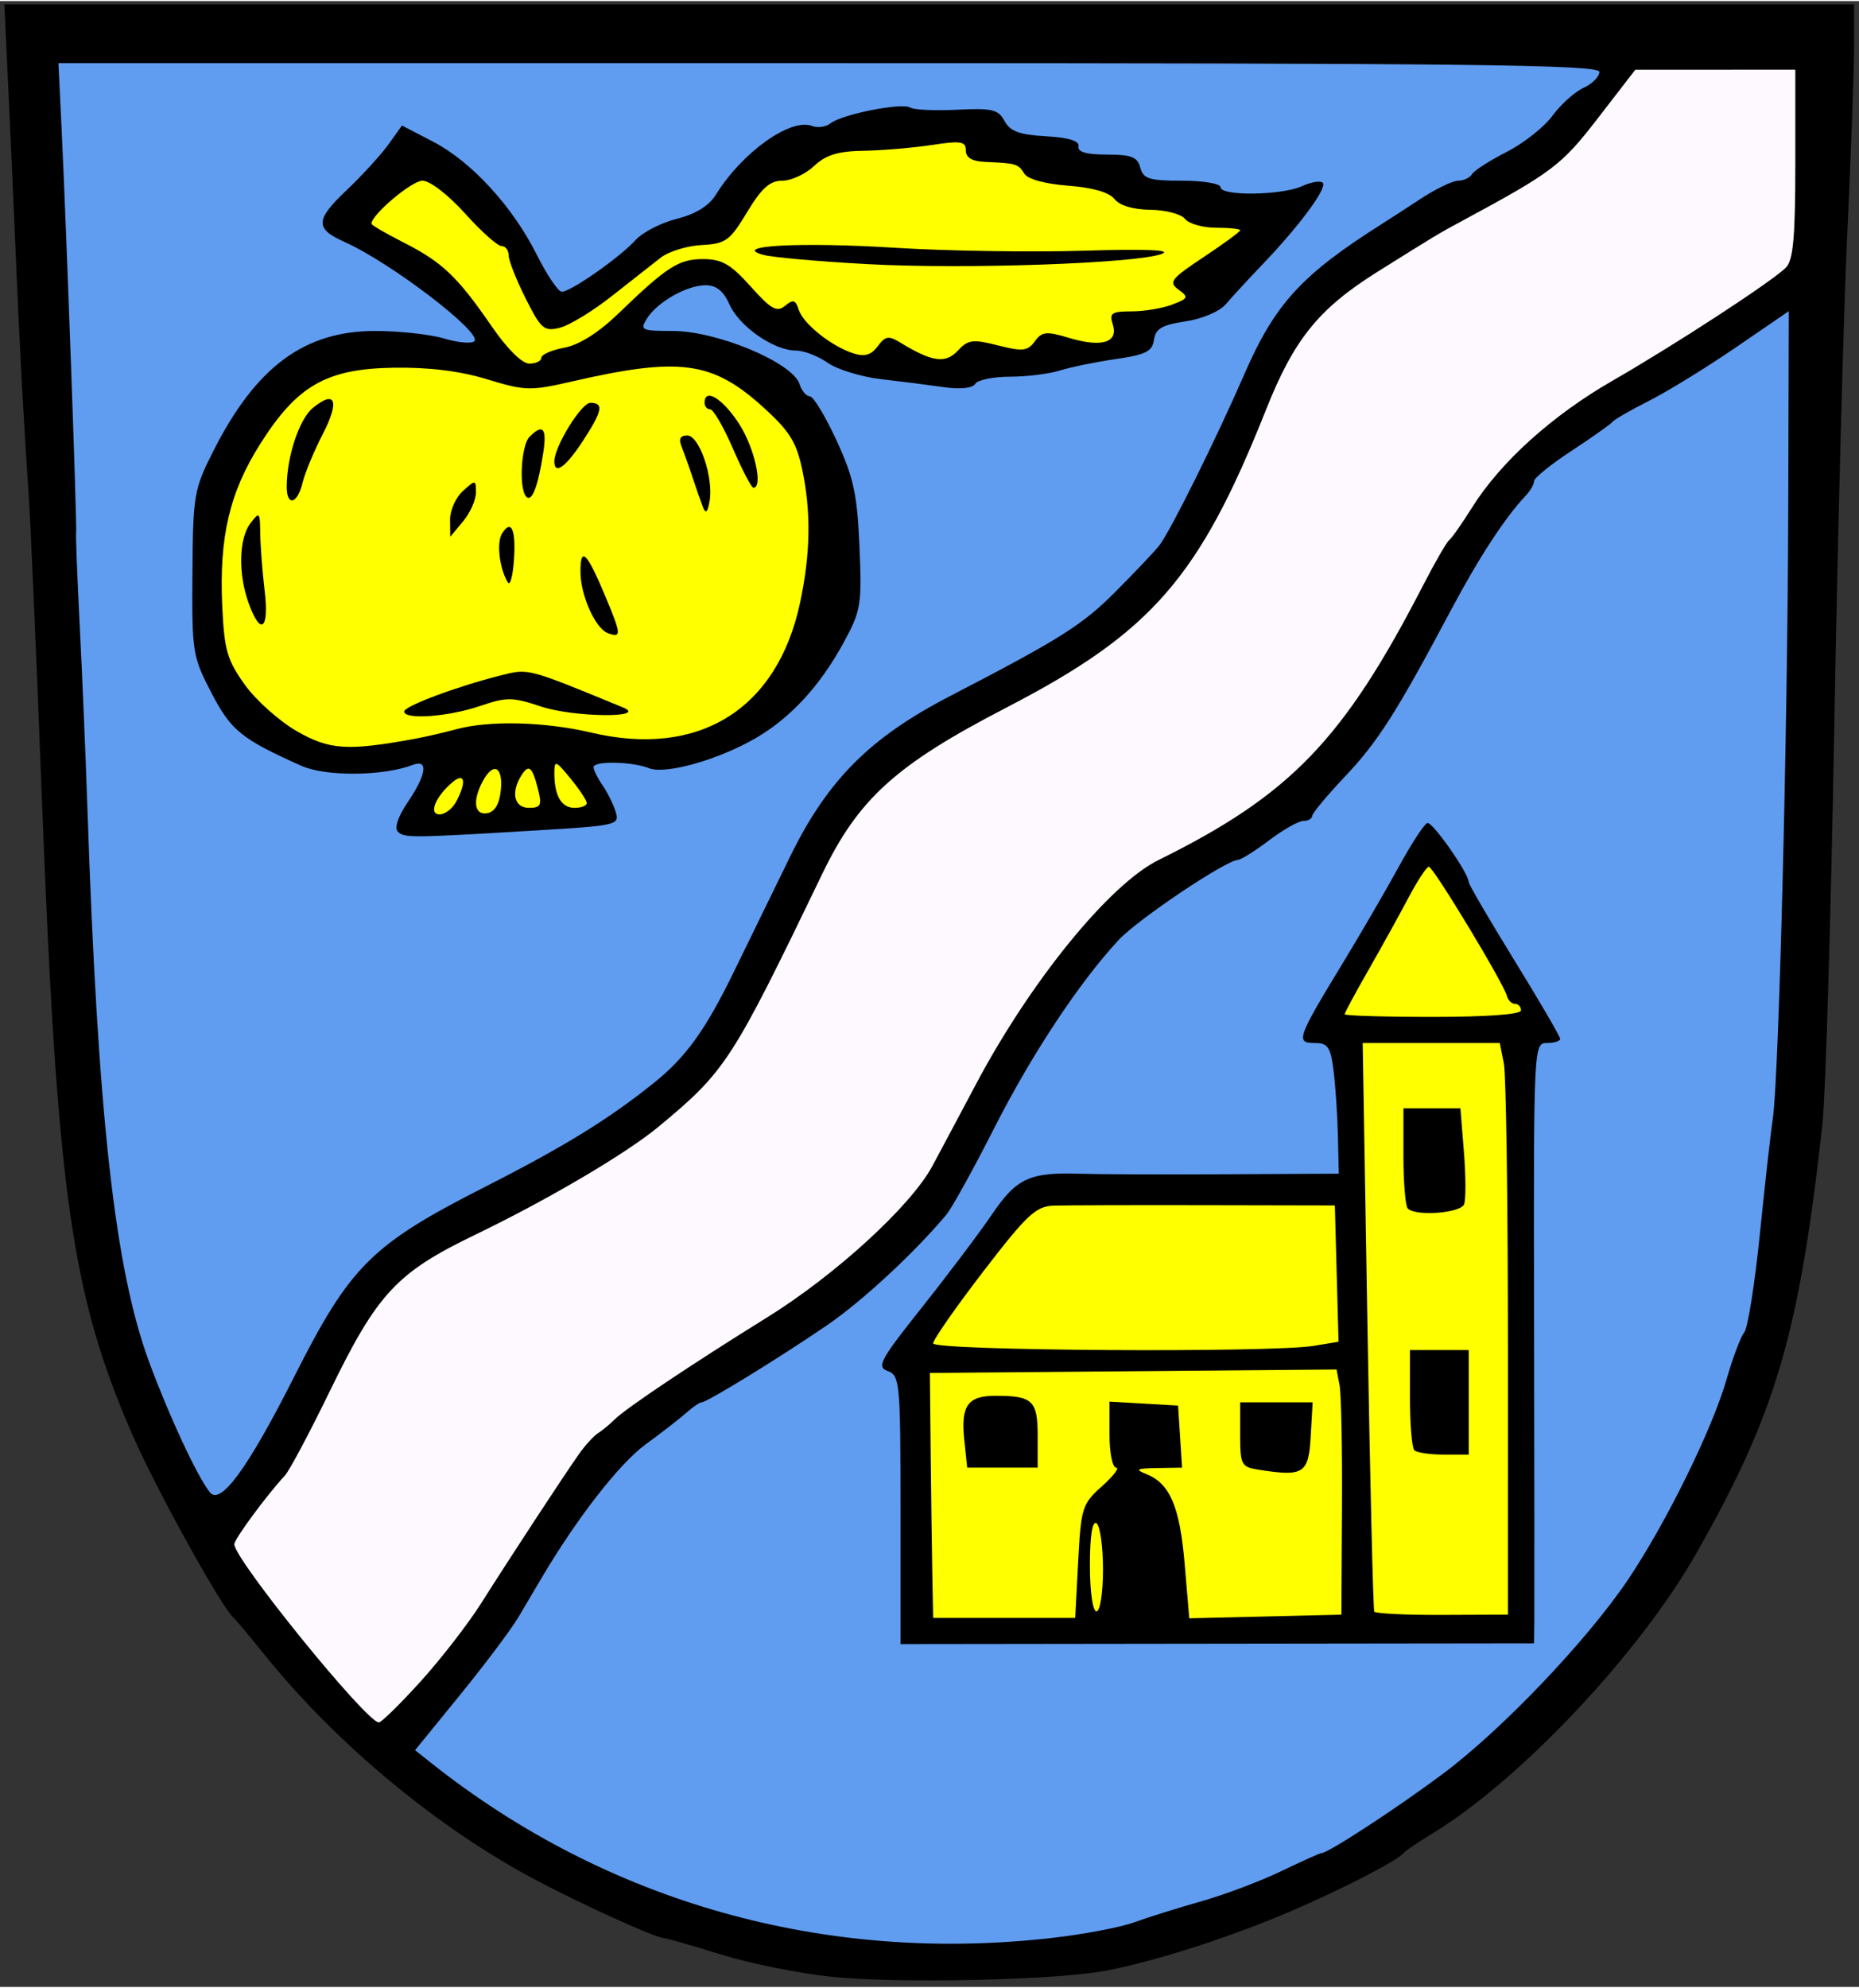 <svg width="289" xmlns="http://www.w3.org/2000/svg" viewBox="3.13 2.5 284.62 303.99 " height="309">
<rect x="3.13" y="2.5" width="284.62" height="303.99" fill="#333333" stroke="none"/>
<path d="m130.5,304.943c-4.95-.512-12.625-2.059-17.056-3.437-4.431-1.378-8.355-2.506-8.72-2.506-1.166,0-11.989-4.898-19.223-8.699-15.213-7.995-30.91-21.007-42-34.819-2.2-2.74-4.267-5.207-4.593-5.482-1.802-1.518-11.757-19.495-15.406-27.818-9.415-21.478-11.619-36.898-13.96-97.682-.826-21.45-1.737-42.375-2.023-46.5-.74-10.667-1.442-23.692-1.994-37-.262-6.325-.758-17.462-1.103-24.75l-.626-13.25h141.602 141.602v6.418c0,3.53-.472,16.468-1.05,28.75-.577,12.282-1.469,46.182-1.982,75.332-.513,29.15-1.334,56.6-1.824,61-3.582,32.127-7.087,44.065-19.231,65.5-8.72,15.391-26.989,34.797-40.485,43.005-2.161,1.314-4.154,2.665-4.429,3.002-1.026,1.256-10.412,6.045-18.322,9.348-9.238,3.858-19.778,7.208-27.178,8.639-7.527,1.455-31.812,2.004-42,.95z"/>
<path fill="#609df0" d="m164.259,298.98c4.818-.552 10.443-1.621 12.5-2.375 2.057-.754 6.666-2.199 10.241-3.209 3.575-1.011 9.095-3.088 12.266-4.616 3.171-1.528 5.961-2.779 6.2-2.779 1.007,0 11.589-6.915 18.611-12.161 9.022-6.741 22.027-20.379 28.281-29.658 5.819-8.633 12.923-23.058 15.11-30.681 .947-3.3 2.166-6.54 2.709-7.201 .543-.66 1.617-7.41 2.388-15 .77-7.59 1.667-15.599 1.994-17.799 .925-6.239 2.259-58.772 2.355-92.769l.087-30.77-8.134,5.57c-4.474,3.064-10.436,6.731-13.25,8.151-2.814,1.419-5.341,2.874-5.616,3.234-.275,.359-3.087,2.349-6.25,4.422-3.163,2.073-5.75,4.163-5.75,4.644 0,.481-.562,1.47-1.25,2.196-3.198,3.381-7.175,9.469-11.515,17.63-8.333,15.666-11.126,20.047-16.215,25.427-2.739,2.896-4.989,5.602-5,6.015-.011,.412-.614,.75-1.341,.75-.727,0-3.09,1.337-5.25,2.972-2.16,1.635-4.317,2.985-4.792,3-1.84,.059-15.308,9.101-18.218,12.23-6.038,6.493-13.315,17.487-19.049,28.778-3.207,6.314-6.514,12.297-7.35,13.294-4.911,5.86-12.874,13.235-18.291,16.939-7.209,4.929-18.364,11.786-19.174,11.786-.305,0-1.342,.704-2.305,1.565-.963,.861-3.805,3.068-6.317,4.906-3.961,2.897-10.459,11.239-15.832,20.322-.881,1.489-2.501,4.23-3.601,6.092-1.1,1.862-5.11,7.205-8.912,11.874l-6.912,8.489 2.412,1.916c26.936,21.401 60.324,30.809 95.171,26.816z"/>
<path d="m141,233.472c0-19.444-.104-20.575-1.949-21.258-1.744-.645-1.191-1.674 5.25-9.774 3.959-4.979 8.774-11.37 10.699-14.202 3.812-5.608 5.777-6.498 13.73-6.225 2.623,.09 12.555,.124 22.071,.075l17.301-.089-.131-5.75c-.072-3.163-.371-7.662-.665-10-.458-3.646-.869-4.25-2.889-4.25-2.947,0-2.689-.742 4.156-12 2.843-4.675 6.762-11.412 8.71-14.971 1.948-3.559 3.918-6.579 4.379-6.71 .785-.225 6.338,7.712 6.338,9.059 0,.34 3.15,5.733 7,11.984 3.85,6.251 7,11.652 7,12.002 0,.35-.918,.636-2.039,.636-2.021,0-2.038,.37-1.959,42.25 .044,23.238 .061,43.913 .039,45.946l-.041,3.696-48.5,.059-48.5,.059v-20.537z"/>
<path fill="#ff0" d="m168.203,241.348c.431-8.213 .616-8.797 3.641-11.5 1.753-1.566 2.73-2.848 2.171-2.848-.559,0-1.016-2.273-1.016-5.052v-5.052l5.25,.302 5.25,.302 .305,4.75 .305,4.75-3.805,.063c-3.217,.054-3.466,.2-1.613,.946 3.574,1.439 5.078,5 5.821,13.771l.701,8.281 11.643-.281 11.643-.281 .094-16.342c.052-8.988-.115-17.432-.369-18.764l-.463-2.422-31.131,.264-31.131,.264 .122,12c.067,6.6 .179,15.037 .25,18.75l.128,6.75h10.875 10.875l.454-8.652z"/>
<path d="m195.75,227.304c-2.569-.408-2.75-.761-2.75-5.371v-4.934h5.552 5.552l-.302,5.25c-.328,5.692-1.077,6.163-8.052,5.054z"/>
<path d="m150.762,222.75c-.552-5.232 .523-6.75 4.779-6.75 5.688,0 6.459,.729 6.459,6.107v4.893h-5.395-5.395l-.448-4.25z"/>
<path fill="#ff0" d="m233.999,208.875c.001-22.344-.28-42.031-.624-43.75l-.625-3.125h-10.493-10.493l.728,43.25c.4,23.788 .871,43.493 1.047,43.79 .176,.297 4.851,.522 10.389,.5l10.069-.04 .002-40.625z"/>
<path d="m219.667,224.333c-.367-.367-.667-3.967-.667-8v-7.333h4.5 4.5v8 8h-3.833c-2.108,0-4.133-.3-4.5-.667z"/>
<path d="m218.667,187.333c-.367-.367-.667-3.967-.667-8v-7.333h4.363 4.363l.536,6.681c.295,3.674 .308,7.274 .03,8-.521,1.358-7.4,1.879-8.626,.653z"/>
<path fill="#ff0" d="m172,242.559c0-3.542-.45-6.719-1-7.059-.631-.39-1,1.99-1,6.441 0,4.039 .428,7.059 1,7.059 .563,0 1-2.814 1-6.441z"/>
<path d="m183,242.95c0-8.254-1.981-11.95-6.403-11.95-2.021,0-3.878,.695-4.676,1.75-1.127,1.489-1.115,1.563 .078,.5 2.169-1.934 6.777-1.538 7.967,.684 .569,1.064 1.035,4.889 1.035,8.5 0,3.711 .435,6.566 1,6.566 .556,0 1-2.683 1-6.05z"/>
<g fill="#ff0">
<path d="m204.282,208.353l3.782-.625-.282-10.433-.282-10.433-20-.04c-11-.022-21.389,.009-23.086,.069-2.683,.095-4.085,1.41-10.75,10.087-4.215,5.488-7.664,10.438-7.664,11 0,1.129 51.707,1.462 58.282,.375z"/>
<path d="m236,157c0-.55-.417-1-.927-1-.51,0-1.072-.562-1.25-1.25-.504-1.949-11.249-19.724-11.931-19.738-.334-.007-1.737,2.125-3.117,4.738-1.38,2.612-4.144,7.606-6.142,11.096-1.998,3.49-3.633,6.528-3.633,6.75 0,.222 6.075,.404 13.5,.404 8.333,0 13.5-.383 13.5-1z"/>
</g>
<path fill="#fdf9ff" d="m67.503,259.75c3.119-3.438 7.319-8.86 9.334-12.05 4.261-6.747 12.349-19.088 14.877-22.7 .963-1.375 2.298-2.847 2.968-3.272 .67-.425 1.823-1.377 2.562-2.116 1.699-1.699 11.856-8.496 23.33-15.612 10.475-6.496 22.005-17.05 25.291-23.15 1.289-2.392 4.288-8.019 6.665-12.504 8.381-15.812 20.46-30.649 27.974-34.361 20.203-9.982 28.302-18.384 40.475-41.985 1.844-3.575 3.66-6.725 4.037-7 .376-.275 1.942-2.507 3.479-4.961 4.374-6.981 12.26-14.101 21.513-19.424 9.658-5.556 24.415-15.182 26.556-17.323 1.114-1.114 1.435-4.662 1.435-15.864v-14.429l-12.25,.006-12.25,.006-5.712,7.399c-5.591,7.242-6.955,8.274-20.788,15.732-3.663,1.975-4.094,2.234-12.991,7.813-8.97,5.625-12.756,10.305-17.023,21.042-10.24,25.768-17.526,34.136-39.739,45.636-16.954,8.778-22.664,13.935-28.247,25.517-13.836,28.698-14.758,30.122-25,38.625-4.976,4.131-16.904,11.161-28.136,16.581-12.021,5.802-14.963,8.968-22.245,23.945-3.091,6.357-6.182,12.164-6.869,12.904-2.793,3.008-7.749,9.733-7.749,10.515 0,2.33 20.24,27.281 22.13,27.281 .386,0 3.255-2.812 6.374-6.25z"/>
<path fill="#609df0" d="m48.175,213.07c8.6-17.012 11.816-20.209 29.245-29.071 12.173-6.19 18.968-10.379 25.946-15.997 4.805-3.868 7.841-8.105 12.136-16.936 2.559-5.261 6.454-13.238 8.656-17.726 5.695-11.607 12.165-18.094 24.342-24.406 17.009-8.817 20.324-10.906 25.418-16.022 3.07-3.083 6.095-6.278 6.722-7.099 1.738-2.277 8.678-16.256 12.999-26.186 4.71-10.822 8.79-15.264 21.244-23.127 .871-.55 3.472-2.237 5.781-3.75 2.308-1.512 4.877-2.75 5.707-2.75 .831,0 1.794-.459 2.141-1.019 .346-.56 2.735-2.09 5.309-3.398 2.574-1.308 5.723-3.799 6.998-5.534 1.276-1.735 3.413-3.653 4.75-4.262 1.337-.609 2.431-1.71 2.431-2.447 0-1.112-20.056-1.339-117.961-1.339h-117.961l.47,9.75c.741,15.387 2.4,61.386 2.239,62.102-.08,.356 .166,6.723 .545,14.148 .38,7.425 .911,20.025 1.18,28 1.592,47.191 4.196,70.575 9.44,84.795 3.07,8.323 7.39,17.592 9.316,19.988 1.641,2.041 5.819-3.694 12.907-17.713z"/>
<path d="m64.036,129.636c-.557-.557 .042-2.33 1.523-4.509 2.872-4.226 3.198-6.632 .773-5.702-4.516,1.733-13.319,1.811-17.033,.151-9.219-4.119-10.787-5.39-13.799-11.178-2.889-5.552-2.997-6.229-2.907-18.332 .089-12.027 .229-12.834 3.243-18.774 6.503-12.816 13.906-18.293 24.726-18.293 3.688,0 8.448,.522 10.578,1.16 2.13,.638 4.207,.819 4.616,.403 1.263-1.287-12.802-12.032-19.886-15.192-4.514-2.014-4.474-3.365 .232-7.829 2.419-2.294 5.338-5.48 6.487-7.081l2.089-2.91 4.757,2.474c5.898,3.068 12.178,9.917 15.892,17.332 1.554,3.103 3.273,5.642 3.82,5.642 1.374,0 8.936-5.303 11.288-7.915 1.064-1.182 3.906-2.645 6.316-3.252 2.907-.732 4.927-1.984 6.001-3.718 4.002-6.464 11.417-11.755 14.705-10.494 .864,.332 2.127,.154 2.808-.394 1.717-1.383 10.944-3.22 12.204-2.429 .568,.357 3.809,.509 7.202,.338 5.359-.269 6.311-.043 7.257,1.725 .843,1.576 2.272,2.103 6.332,2.337 3.539,.204 5.161,.708 4.993,1.552-.171,.855 1.202,1.25 4.344,1.25 3.753,0 4.689,.366 5.117,2 .448,1.714 1.364,2 6.406,2 3.256,0 5.883,.447 5.883,1 0,1.382 9.336,1.26 12.457-.162 1.403-.639 2.837-.877 3.187-.527 .748,.748-3.466,6.473-9.125,12.395-2.21,2.313-4.773,5.093-5.696,6.178-.965,1.134-3.598,2.261-6.194,2.65-3.594,.539-4.579,1.115-4.822,2.822-.253,1.778-1.247,2.28-5.806,2.938-3.025,.436-6.882,1.224-8.571,1.75-1.689,.526-5.15,.957-7.691,.957-2.541,0-4.924,.492-5.296,1.094-.414,.671-2.275,.866-4.809,.505-2.273-.324-6.608-.875-9.633-1.225-3.025-.35-6.694-1.477-8.154-2.505-1.46-1.028-3.657-1.869-4.882-1.869-3.34,0-8.66-3.694-10.142-7.041-.916-2.068-2.018-2.959-3.661-2.959-2.882,0-7.415,2.576-9.001,5.117-1.094,1.752-.821,1.883 3.931,1.883 6.844,0 18.407,4.842 19.456,8.146 .324,1.02 1.027,1.854 1.563,1.854 .536,0 2.375,3.038 4.087,6.75 2.622,5.686 3.176,8.248 3.518,16.25 .38,8.91 .23,9.821-2.405,14.667-3.617,6.652-8.159,11.583-13.529,14.688-5.723,3.309-13.769,5.571-16.28,4.577-2.628-1.04-8.5-1.146-8.5-.154 0,.428 .614,1.665 1.365,2.75 .751,1.085 1.659,2.915 2.018,4.067 .631,2.026 .23,2.12-12.115,2.859-19.384,1.161-20.246,1.168-21.232,.182z"/>
<g fill="#ff0">
<path d="m72.965,125.066c1.611-3.01 1.343-4.566-.519-3.02-2.626,2.179-3.755,4.955-2.016,4.955 .825,0 1.966-.87 2.535-1.934z"/>
<path d="m79.813,123.242c.347-3.592-1.173-4.307-2.778-1.308-1.608,3.005-1.278,5.258 .715,4.881 1.153-.218 1.857-1.438 2.063-3.573z"/>
<path d="m85.527,123.252c-.894-3.561-1.428-4.023-2.566-2.223-1.653,2.613-1.108,4.971 1.147,4.971 1.8,0 2.008-.402 1.419-2.748z"/>
<path d="m92.964,125.25c-.02-.412-1.143-2.1-2.495-3.75-2.268-2.767-2.459-2.832-2.464-.832-.008,3.479 1.07,5.332 3.102,5.332 1.041,0 1.877-.338 1.857-.75z"/>
<path d="m66.5,115.456c1.65-.299 4.575-.972 6.5-1.494 5.05-1.371 13.56-1.154 20.698,.529 16.434,3.875 28.42-3.569 31.907-19.817 1.631-7.598 1.73-14.018 .317-20.602-.885-4.128-1.974-5.832-6.093-9.536-7.698-6.921-12.716-7.577-29.121-3.806-6.381,1.467-7.168,1.447-13-.334-4.14-1.264-8.895-1.855-14.276-1.773-10.321,.157-14.794,2.709-20.467,11.675-4.682,7.4-6.289,14.243-5.812,24.747 .308,6.793 .743,8.313 3.463,12.112 1.711,2.389 5.309,5.598 7.997,7.131 4.985,2.843 7.682,3.019 17.887,1.169z"/>
</g>
<path d="m65.01,111.25c.011-.819 8.01-3.813 14.712-5.507 4.366-1.103 3.996-1.2 18.778,4.88 4.012,1.65-7.511,1.534-12.508-.126-4.437-1.474-5.28-1.479-9.466-.058-4.798,1.629-11.533,2.103-11.516,.81z"/>
<path fill="#ff0" d="m111,103.172c0-.455 1.058-3.493 2.351-6.75 1.293-3.257 2.649-6.761 3.012-7.785 .54-1.523 .932-1.637 2.149-.628 1.287,1.068 1.488,.484 1.488-4.328 0-5.954 1.242-7.966 2.95-4.775 1.395,2.606 1.33,7.678-.151,11.773-1.382,3.822-2.783,4.351-2.835,1.071-.022-1.401-1.32,.486-3.438,5-1.871,3.987-3.88,7.25-4.464,7.25-.584,0-1.062-.372-1.062-.828z"/>
<path d="m96.229,99.273c-1.942-.693-4.229-5.789-4.229-9.423 0-3.999 .989-2.987 3.906,3.997 2.348,5.622 2.38,6.159 .323,5.426z"/>
<path d="m41.201,94.679c-1.629-4.505-1.512-9.886 .267-12.238 1.382-1.827 1.471-1.736 1.509,1.559 .022,1.925 .324,5.862 .671,8.75 .716,5.959-.611,7.005-2.447,1.929z"/>
<path d="m80.888,91.5c-1.288-2.106-1.767-6.078-.901-7.479 1.422-2.3 2.166-.619 1.825,4.125-.172,2.395-.588,3.904-.924,3.354z"/>
<path d="m72.033,81.905c-.018-1.427 .867-3.409 1.967-4.405 1.938-1.754 2-1.747 2,.234 0,1.124-.885,3.107-1.967,4.405l-1.967,2.361-.033-2.595z"/>
<path d="m110.764,80c-.323-.825-1.032-2.85-1.574-4.5-.542-1.65-1.305-3.788-1.695-4.75-.496-1.224-.238-1.75 .858-1.75 1.855,0 4.04,6.419 3.42,10.044-.295,1.724-.596,2.009-1.008,.956z"/>
<path d="m47.024,76.75c.049-4.65 1.951-10.31 4.031-11.995 3.455-2.799 4.105-1.029 1.486,4.044-1.335,2.586-2.727,5.938-3.092,7.451-.8,3.31-2.458,3.652-2.424,.5z"/>
<path d="m83.711,78.378c-1.165-1.165-.807-7.882 .489-9.178 2.077-2.077 2.694-1.323 2.088,2.55-.797,5.098-1.724,7.481-2.576,6.628z"/>
<path d="m115.341,71c-1.431-3.3-2.993-6-3.471-6-.478,0-.869-.45-.869-1 0-2.357 2.758-.684 5.277,3.2 2.365,3.647 3.743,9.8 2.195,9.8-.291,0-1.7-2.7-3.131-6z"/>
<path d="m88,72.96c0-2.261 4.128-8.96 5.52-8.96 2.105,0 1.851,1.253-1.198,5.91-2.596,3.965-4.322,5.183-4.322,3.05z"/>
<path fill="#ff0" d="m86,57.111c0-.489 1.592-1.187 3.537-1.552 2.266-.425 5.231-2.298 8.25-5.21 7.473-7.208 9.249-8.349 13-8.349 2.867,0 4.213,.776 7.277,4.196 3.143,3.507 4.007,3.991 5.264,2.947 1.238-1.028 1.609-.917 2.098,.624 .683,2.151 5.041,5.612 8.417,6.683 1.671,.53 2.679,.226 3.67-1.109 1.176-1.585 1.662-1.66 3.493-.541 4.819,2.945 6.886,3.233 8.76,1.221 1.585-1.701 2.29-1.794 6.159-.812 3.79,.962 4.537,.88 5.632-.617 1.105-1.512 1.762-1.577 5.278-.523 4.986,1.494 7.545,.702 6.667-2.064-.554-1.746-.184-2.005 2.866-2.005 1.926,0 4.723-.464 6.215-1.032 2.484-.945 2.567-1.139 .978-2.3-1.559-1.14-1.166-1.647 3.852-4.979 3.073-2.04 5.587-3.885 5.587-4.1 0-.214-1.661-.39-3.69-.39-2.03,0-4.167-.608-4.75-1.35-.583-.743-2.969-1.372-5.302-1.399-2.65-.03-4.714-.649-5.5-1.648-.805-1.023-3.362-1.759-7.1-2.041-3.541-.268-6.185-.998-6.713-1.852-.924-1.495-1.236-1.589-5.944-1.785-2.054-.086-3-.638-3-1.754 0-1.399-.74-1.517-5.25-.833-2.888,.438-7.576,.833-10.418,.879-3.907,.063-5.753,.632-7.564,2.333-1.318,1.238-3.512,2.25-4.875,2.25-1.894,0-3.164,1.137-5.381,4.816-2.643,4.385-3.265,4.835-6.957,5.03-2.23,.118-5.051,.988-6.271,1.934-1.219,.946-4.594,3.597-7.5,5.892-2.906,2.295-6.478,4.47-7.938,4.835-2.421,.604-2.883,.208-5.25-4.505-1.427-2.842-2.595-5.805-2.595-6.585 0-.78-.494-1.418-1.097-1.418-.604,0-3.12-2.25-5.593-5-2.558-2.845-5.36-5-6.502-5-1.635,0-7.809,5.209-7.809,6.589 0,.208 2.224,1.504 4.942,2.882 5.879,2.979 8.261,5.247 13.474,12.832 2.361,3.435 4.644,5.697 5.75,5.697 1.009,0 1.834-.4 1.834-.889z"/>
<path d="m136,42.772c-7.425-.401-14.625-1.039-16-1.419-5.122-1.415 5.666-1.995 20.215-1.085 7.856,.491 20.807,.693 28.779,.45 9.621-.294 13.656-.129 12,.492-3.895,1.458-30.074,2.368-44.995,1.563z"/>
</svg>

